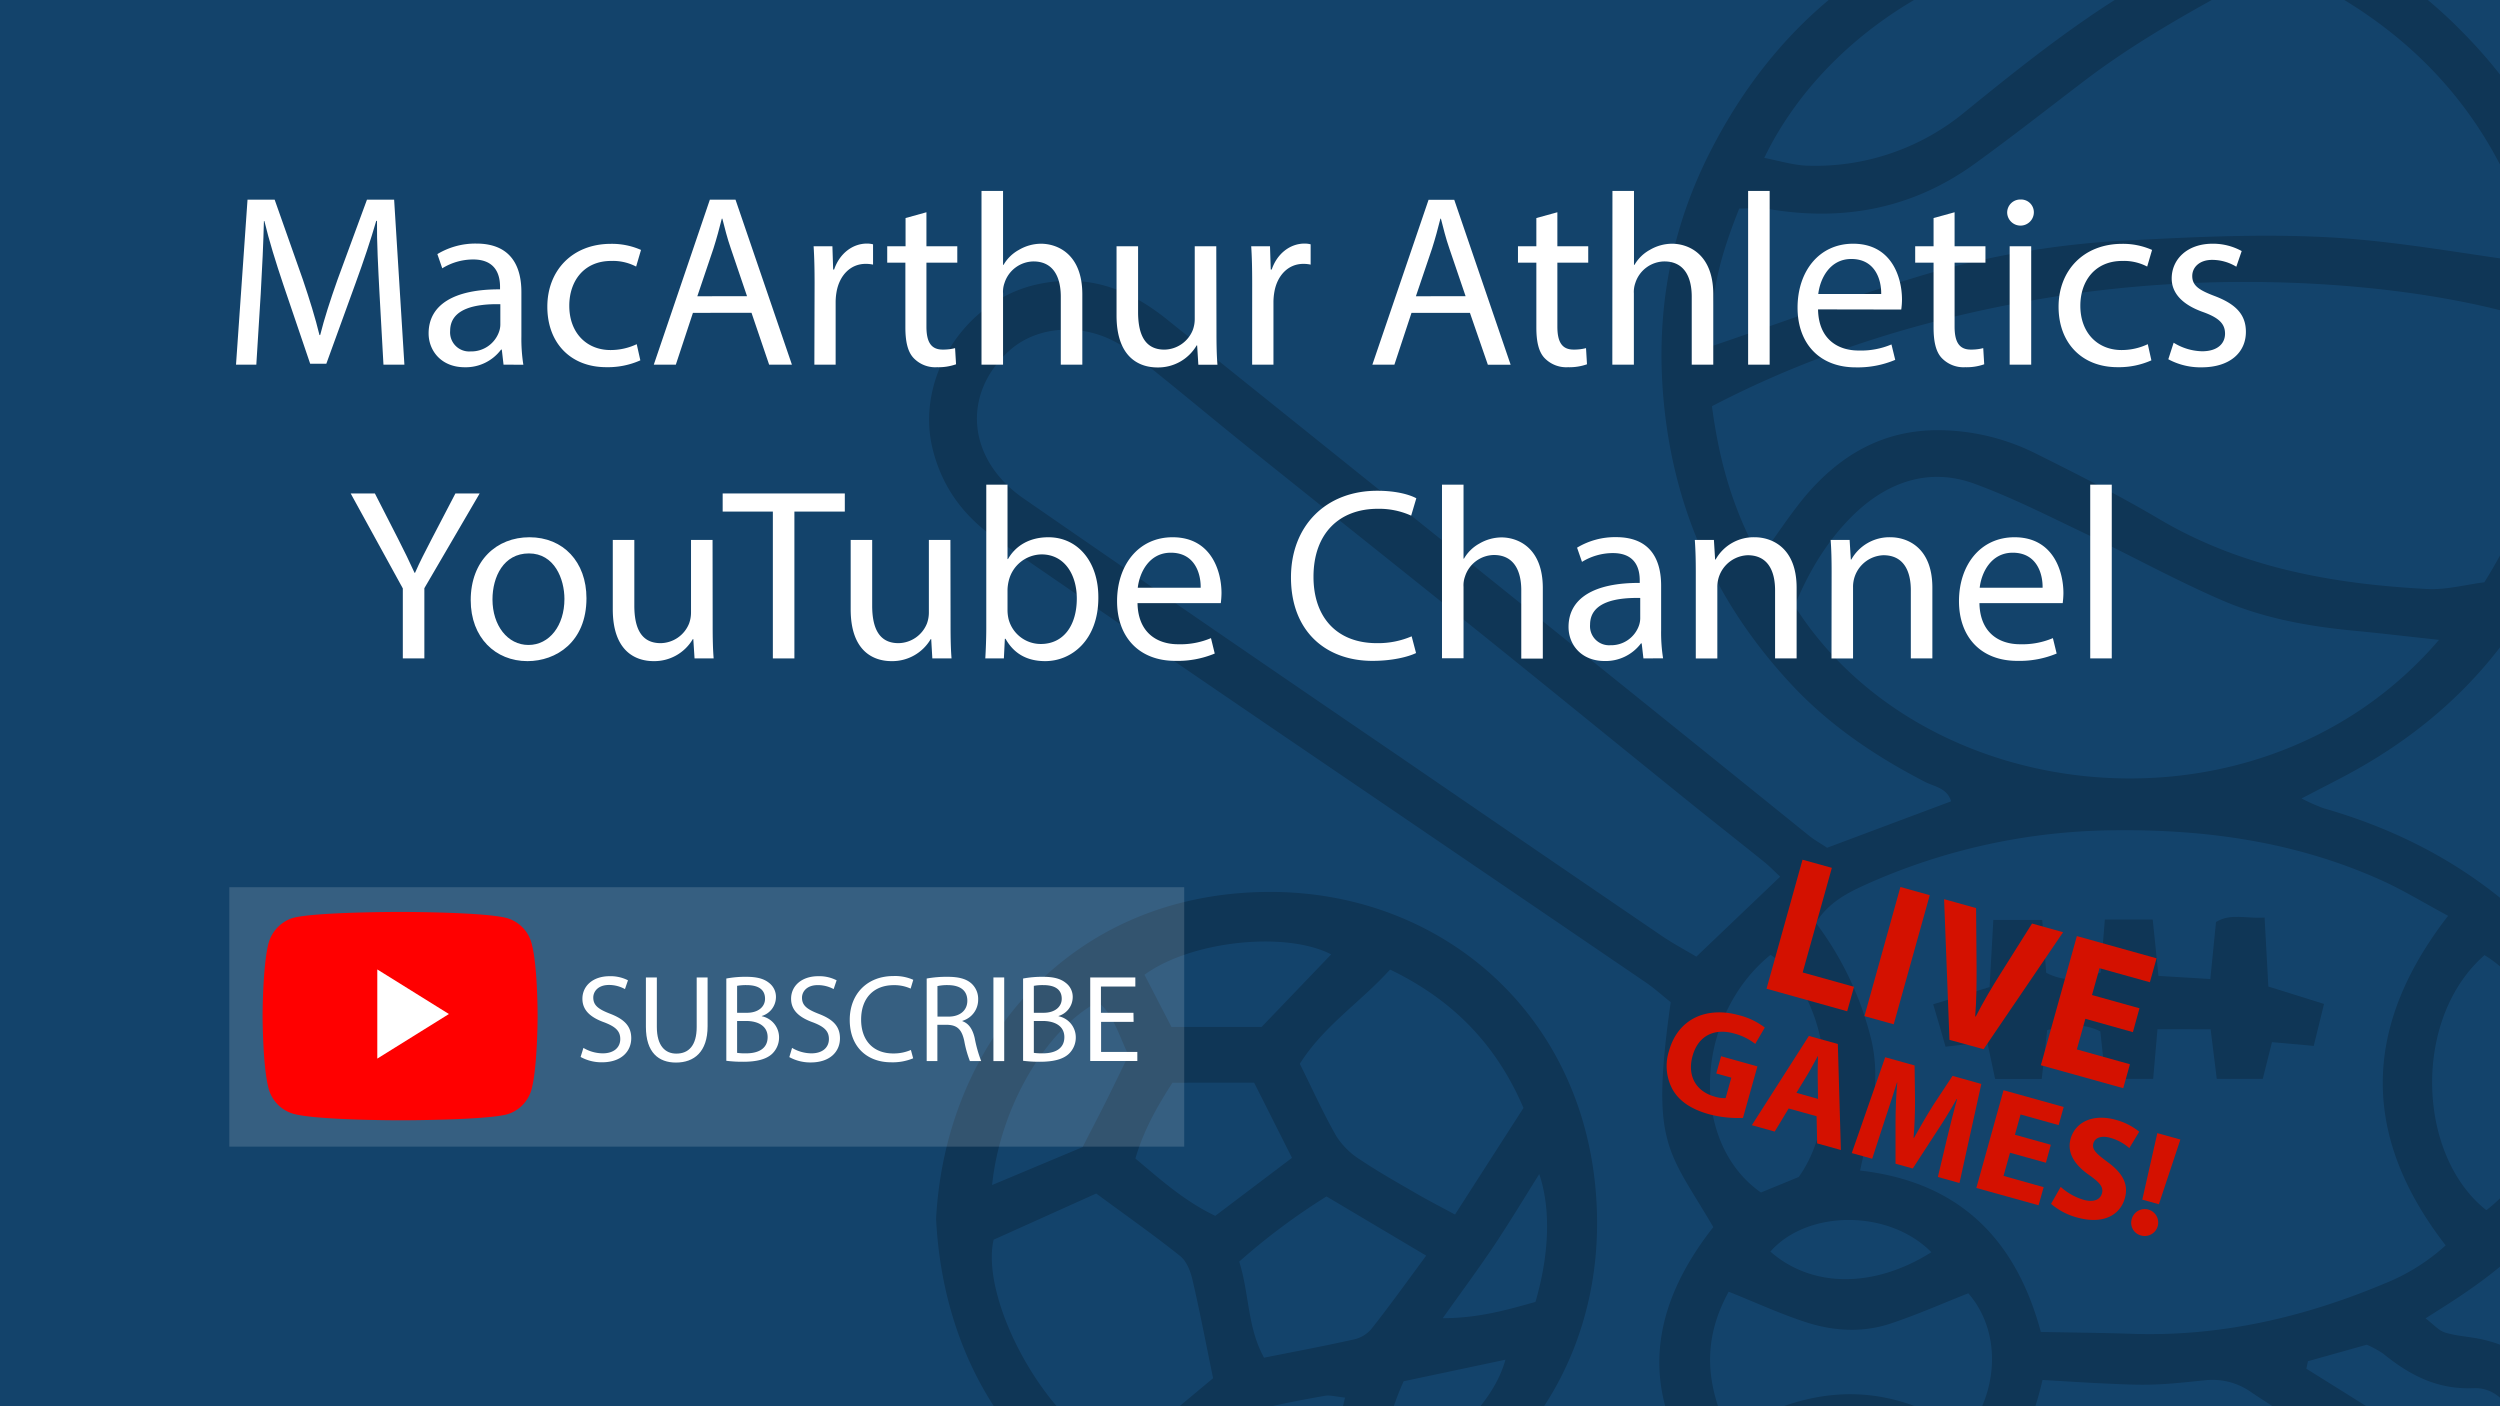 <svg xmlns="http://www.w3.org/2000/svg" xmlns:xlink="http://www.w3.org/1999/xlink" viewBox="0 0 665 374"><defs><style>.cls-1{fill:none;}.cls-2{fill:#13436b;}.cls-3{clip-path:url(#clip-path);}.cls-4{opacity:0.2;}.cls-5,.cls-7{fill:#fff;}.cls-5{opacity:0.15;}.cls-6{fill:red;}.cls-8{fill:#d41100;}</style><clipPath id="clip-path"><rect class="cls-1" width="665" height="374"/></clipPath></defs><g id="Athletics_Channels" data-name="Athletics Channels"><g id="MacArthur_Athletics_Channel" data-name="MacArthur Athletics Channel"><rect class="cls-2" width="665" height="374"/><g class="cls-3"><g class="cls-4"><path d="M455.74,326.41c-12.11-20.77-16.75-21.6-11.33-59.83-2-1.58-4.22-3.61-6.69-5.3q-49.19-33.52-98.41-67-37-25.22-73.84-50.56c-8.6-5.92-14.64-13.48-17.33-24.07-4.81-18.85,8.36-39.89,28-44.06,13.32-2.83,24.16,1.27,34.17,9.3q56.07,45,112.07,90,29.45,23.68,58.84,47.42c1.41,1.14,3,2,4.78,3.2l33-12.36c-1.08-3.61-4.54-3.91-7-5.2-13.22-6.83-25.44-15.07-35.59-26-19.9-21.42-31.33-46.51-33.93-75.93-2.1-23.7,2.13-45.92,13-66.76C472.48,6.52,499-15.17,535-24.36,545.3-27,556.14-29.14,566.71-29a130.29,130.29,0,0,1,38,6.34A123.19,123.19,0,0,1,655.18,8.7C673.62,27.39,685.27,50,689.34,75.88c5.17,32.91-1.74,63.6-20.61,91.16-11.66,17.05-27.21,30-45.47,39.61-3.21,1.69-6.43,3.34-11.06,5.74a53.78,53.78,0,0,0,5.85,2.6c17.05,4.88,32.74,12.45,46.62,23.55,15.9,12.72,26.1,28.94,26.31,49.6.11,11.35-3.63,22.31-10.31,32-7.49,10.89-17.46,18.92-28.37,26-2,1.32-4.07,2.61-7.11,4.54,2.13,1.61,3.48,3.23,5.18,3.77,2.9.9,6,1.06,9,1.65,13.92,2.74,23.12,12.41,24.06,26.32,1.15,17-14.19,31.8-30.94,29.87-13.36-1.53-21.63-9.23-25.35-22a29.24,29.24,0,0,0-1.27-2.93c-8.83-5.52-18-11-27-17a17.82,17.82,0,0,0-12.14-3.23c-4.57.46-9.16,1-13.75,1.15-4.26.16-8.55-.07-12.82-.26-5.45-.24-10.9-.61-16.86-.95-6.24,27.44-22.71,44-50.24,45.57-20.35,1.17-36.24-9.78-45.71-27.59C436.32,364.24,441.43,344.63,455.74,326.41Zm27.22-81a85.29,85.29,0,0,1,14.83,31.27c2.73,11.75-.52,22.88-3,34.69,26.25,3,41.4,18.11,48.07,42.93,8.49.17,16.43.23,24.36.5,23.48.79,45.75-4.41,67.23-13.44a53.85,53.85,0,0,0,16.1-10.09c-22.74-29.34-22.08-58.35.65-87.66-6.49-3.49-12-6.86-17.77-9.47-22.84-10.28-46.89-13.64-71.85-13.28a164.32,164.32,0,0,0-65.17,14.38C491.49,237.47,486.44,240,483,245.44Zm-14.83-96.95c4.77-6.55,8.11-11.72,12-16.4C489.46,121,501,114.27,516,114.43a58.54,58.54,0,0,1,25.73,6.32c11,5.48,22,11.05,32.55,17.29,22.08,13.05,46.37,17.32,71.4,18.64,5,.26,10.19-1.16,15.15-1.79,13.73-21.78,18.86-44.45,16-68.84C650,76.56,597.63,70.52,545.06,79.14c-31.27,5.13-61.37,14.16-89.68,28.91C457.28,122.4,460.78,135.17,468.13,148.49Zm5.4,84.73c-1.71-1.59-2.95-2.89-4.35-4-7.89-6.34-15.86-12.59-23.74-19-17.19-13.88-34.31-27.85-51.53-41.69-20.58-16.54-41.25-32.95-61.83-49.47-10.53-8.45-20.85-17.17-31.47-25.51-9.95-7.82-24-7.7-32.28-.11-12.63,11.6-11,28.91,4,39.23Q322,167,371.9,201q35,24,70,47.86c3.19,2.17,6.62,4,9.33,5.61Zm200-163.31a9.52,9.52,0,0,0,.48-2.46,23.59,23.59,0,0,0-.82-3.59c-9.6-31-29.08-53.59-57.86-68.47-6.33-3.28-11.78-3.65-18.22-.17C582.2,3.27,567.46,11.51,554,21.83,544.45,29.11,535,36.54,525.3,43.54c-16.58,12-35.12,15.49-55.15,12-2.32-.4-4.76-.06-7.52-.06-4.69,11.83-8.28,23.29-6.92,36.48C474,85.73,491.28,79.39,508.82,74a230.42,230.42,0,0,1,54.28-9.88c18.7-1,37.53-2,56.19-1C637.47,64.09,655.5,67.56,673.53,69.91ZM648.78,170.2c-8.34-.9-15.61-1.76-22.89-2.46-12-1.15-23.86-3.31-34.87-8.08-12.67-5.49-24.81-12.21-37.28-18.18-9.41-4.5-18.77-9.23-28.54-12.81-11.83-4.33-22.67-.61-31.49,7.62-7.44,7-12.61,15.75-16.35,24.88C512.14,216,601.89,225,648.78,170.2Zm-63.88-184C534.75-22.63,487.25,4.64,469.29,42c4,.76,7.83,2,11.66,2.08a62.41,62.41,0,0,0,41.71-14.29c16.9-13.74,33.93-27.33,53.27-37.66C578.58-9.24,581-11.15,584.9-13.78Zm-125,395c22-13.7,42.83-13.89,63.12.09,9-11.83,9.1-27.51.54-37.28-6.84,2.71-13.57,5.68-20.5,8-7.48,2.54-15.24,2.1-22.64-.29-6.86-2.22-13.45-5.28-20.59-8.13C453,356.06,453.44,367.81,459.93,381.2Zm201.45-59.28c21.84-16.59,21.58-54.39-.47-67.86C641.55,271,642.91,307.38,661.38,321.92Zm-182.89-8.84c11.8-16.36,8.5-48.16-7.49-59.11-20.26,16.45-21.77,49.83-2.56,63.24Zm135.45,49-.42,2,18.56,11.6c4,2.5,7.06,5.24,7.93,10.53,1.57,9.57,8.41,14.06,17.88,12.78,7.12-1,12.17-7.13,12.2-14.91s-4.94-15.13-12-14.83c-9.77.43-17.12-3.48-24.17-9.21a27.59,27.59,0,0,0-4.32-2.35Zm-100.18-29c-11.32-11.47-33-11.32-42.81-.16C481.89,342.57,498.4,342.78,513.76,333.08Zm0,59.05c-11.31-11.08-31.61-11.15-42.7-.62C482,401.82,498.05,402.21,513.76,392.13Z"/><path d="M249,324.21c2.49-46.87,35.46-86.23,87.5-86.95,48.09-.68,87.9,34.65,88.32,87.35.4,49.81-37.36,88.14-87.8,87.87S251.56,375.3,249,324.21Zm73.68,42.37c-1.94-9.42-3.54-17.85-5.49-26.2-.52-2.26-1.57-4.93-3.28-6.29-7.18-5.72-14.7-11-22.31-16.62l-27.3,12.29c-3.6,15.69,13.54,49,33.52,57.55C306.05,380.48,314.47,373.47,322.72,366.58Zm82.57-71.87c-7.23-16.86-18.75-28.74-35.5-36.81-7.86,8.71-17.68,15-24,25.07,3.42,6.87,6.3,13.31,9.8,19.39A20.62,20.62,0,0,0,362,308.6c4.83,3.24,9.92,6.07,14.95,9,3.1,1.79,6.3,3.43,10.08,5.47ZM379.37,334l-26.52-15.75a172.15,172.15,0,0,0-23.22,17.34c2.73,8.65,2.13,17.49,6.61,25.56,8.15-1.63,16-3.09,23.72-4.82a8.63,8.63,0,0,0,4.67-2.63C369.35,347.76,373.79,341.56,379.37,334Zm-67.49-46c-4.2,6.48-7.71,12.8-9.87,20.16,6.73,5.66,13,11.31,21.25,15.26l20.41-15.43-10.07-20Zm-48,27.23L288,305.12c2-4,4.17-8.07,6.21-12.16s4-8.2,6-12.25c-2.57-5.22-3.87-10.63-8.17-14.24C278.1,274,266,294.54,263.89,315.3ZM351.49,398l6.29-26.24c-2.51-.25-4-.72-5.34-.48-5.7,1-11.4,2.08-17,3.44a15.79,15.79,0,0,0-5.58,2.84,134,134,0,0,0-10.56,8.76c-2.53,2.37-5.87,4.22-6.95,7.93C322.73,399.56,333.64,400.65,351.49,398Zm2.61-144.14c-12.4-6.35-37.53-3.47-49.67,5.43l7.17,13.87h24Zm46.34,107.82-27.07,5.73c-4.06,9.06-5.76,17-5.46,24.51C382.84,387.11,397.05,374.2,400.44,361.69Zm8-15.38c3.7-12.76,4.12-24.76,1-34-4.26,6.79-8,13-12,19-4.16,6.21-8.62,12.22-13.67,19.34C393.11,350.63,400.61,348.52,408.44,346.31Z"/><path d="M573.89,273.77c-.42,4.85-.76,8.76-1.15,13.2H560.05c-.45-4.15-.9-8.3-1.36-12.61-4.56-2.36-9-1.64-14.14-.36-.47,4.19-.93,8.32-1.45,13H530.7c-.67-3.15-1.35-6.31-2.1-9.87l-11.08,1.29c-1-3.56-2-6.94-3.29-11.28l15-4.58c.31-5.74.62-11.47,1-17.86h13c.37,4.87.71,9.39,1.06,14.07,4.86,2.49,9.46,2.12,14.48-.08l1.12-14.1h12.73c.48,4.74,1,9.47,1.52,15l13.81.83c.54-5.37,1-10.11,1.51-15.17,3.91-2.4,8.09-.83,12.92-1.18.35,6.45.65,12.18,1,18.35l14.81,4.63c-.94,3.84-1.78,7.23-2.74,11.16l-11.1-1c-.76,3-1.54,6.12-2.45,9.77H589.66c-.51-4.12-1-8.24-1.63-13.2Z"/></g></g><g id="Subscribe_Button" data-name="Subscribe Button"><rect class="cls-5" x="61" y="236" width="254" height="69"/><g id="yt-icon"><path id="path7" class="cls-6" d="M141.49,251.27a9.55,9.55,0,0,0-6.44-7c-5.73-1.7-28.62-1.7-28.62-1.7s-22.9,0-28.62,1.63a9.75,9.75,0,0,0-6.45,7c-1.51,6.19-1.51,19-1.51,19s0,12.91,1.51,19a9.57,9.57,0,0,0,6.45,7C83.59,298,106.43,298,106.43,298s22.89,0,28.62-1.63a9.55,9.55,0,0,0,6.44-7c1.51-6.19,1.51-19,1.51-19S143.06,257.46,141.49,251.27Z"/><g id="youtube"><polygon id="polygon9" class="cls-7" points="119.41 269.73 100.36 257.87 100.36 281.59 119.41 269.73"/></g></g><path class="cls-7" d="M155.19,278.74a10.17,10.17,0,0,0,5.14,1.45c2.94,0,4.66-1.55,4.66-3.8,0-2.08-1.19-3.26-4.19-4.42-3.63-1.29-5.88-3.17-5.88-6.3,0-3.47,2.87-6,7.2-6a10.18,10.18,0,0,1,4.92,1.09l-.8,2.34A8.77,8.77,0,0,0,162,262c-3,0-4.19,1.82-4.19,3.34,0,2.08,1.35,3.1,4.42,4.29,3.76,1.45,5.68,3.26,5.68,6.53,0,3.43-2.55,6.41-7.79,6.41a11.52,11.52,0,0,1-5.68-1.42Z"/><path class="cls-7" d="M174.72,260v13.17c0,5,2.21,7.09,5.18,7.09,3.31,0,5.42-2.17,5.42-7.09V260h2.9v13c0,6.83-3.6,9.64-8.41,9.64-4.56,0-8-2.61-8-9.51V260Z"/><path class="cls-7" d="M193.2,260.29a27.45,27.45,0,0,1,5.25-.46c2.87,0,4.72.49,6.11,1.61a4.68,4.68,0,0,1,1.84,3.93,5.27,5.27,0,0,1-3.76,4.88v.07a5.74,5.74,0,0,1,4.59,5.58,6,6,0,0,1-1.88,4.45c-1.55,1.42-4.06,2.08-7.69,2.08a34.2,34.2,0,0,1-4.46-.26Zm2.87,9.11h2.61c3,0,4.82-1.59,4.82-3.73,0-2.61-2-3.63-4.89-3.63a13.29,13.29,0,0,0-2.54.19Zm0,10.66a15.29,15.29,0,0,0,2.41.13c3,0,5.71-1.09,5.71-4.32,0-3-2.61-4.29-5.74-4.29h-2.38Z"/><path class="cls-7" d="M210.69,278.74a10.21,10.21,0,0,0,5.15,1.45c2.94,0,4.65-1.55,4.65-3.8,0-2.08-1.18-3.26-4.19-4.42-3.63-1.29-5.87-3.17-5.87-6.3,0-3.47,2.87-6,7.19-6a10.12,10.12,0,0,1,4.92,1.09l-.79,2.34a8.82,8.82,0,0,0-4.23-1.06c-3,0-4.19,1.82-4.19,3.34,0,2.08,1.35,3.1,4.42,4.29,3.77,1.45,5.68,3.26,5.68,6.53,0,3.43-2.54,6.41-7.79,6.41a11.55,11.55,0,0,1-5.68-1.42Z"/><path class="cls-7" d="M242.9,281.51a14.18,14.18,0,0,1-5.87,1.06c-6.27,0-11-4-11-11.26,0-7,4.72-11.68,11.61-11.68a11.89,11.89,0,0,1,5.29,1l-.7,2.34a10.44,10.44,0,0,0-4.49-.92c-5.21,0-8.68,3.33-8.68,9.17,0,5.45,3.14,9,8.55,9a11.54,11.54,0,0,0,4.69-.93Z"/><path class="cls-7" d="M246.5,260.29a29.63,29.63,0,0,1,5.51-.46c3.07,0,5.05.56,6.43,1.81a5.52,5.52,0,0,1,1.75,4.23,5.83,5.83,0,0,1-4.19,5.67v.1c1.72.6,2.74,2.18,3.27,4.49a35.12,35.12,0,0,0,1.72,6.11h-3a28.6,28.6,0,0,1-1.49-5.32c-.66-3.07-1.85-4.22-4.46-4.32h-2.7v9.64H246.5Zm2.87,10.13h2.94c3.07,0,5-1.68,5-4.22,0-2.88-2.08-4.13-5.11-4.16a12,12,0,0,0-2.84.26Z"/><path class="cls-7" d="M267.12,260v22.25h-2.87V260Z"/><path class="cls-7" d="M272.14,260.29a27.26,27.26,0,0,1,5.24-.46c2.88,0,4.72.49,6.11,1.61a4.66,4.66,0,0,1,1.85,3.93,5.27,5.27,0,0,1-3.76,4.88v.07a5.73,5.73,0,0,1,4.58,5.58,6,6,0,0,1-1.88,4.45c-1.55,1.42-4.06,2.08-7.69,2.08a33.9,33.9,0,0,1-4.45-.26ZM275,269.4h2.61c3,0,4.81-1.59,4.81-3.73,0-2.61-2-3.63-4.88-3.63a13.2,13.2,0,0,0-2.54.19Zm0,10.66a15.21,15.21,0,0,0,2.41.13c3,0,5.71-1.09,5.71-4.32,0-3-2.61-4.29-5.75-4.29H275Z"/><path class="cls-7" d="M301.54,271.81h-8.65v8h9.64v2.41H290V260h12v2.41h-9.15v7h8.65Z"/></g><path class="cls-7" d="M100.93,77.75c-.32-6.12-.72-13.48-.65-19h-.2c-1.49,5.14-3.32,10.61-5.53,16.67L86.8,96.76H82.51l-7.1-20.9C73.33,69.67,71.57,64,70.33,58.8H70.2c-.13,5.47-.46,12.83-.85,19.4L68.18,97h-5.4l3.06-43.88h7.22l7.49,21.22c1.83,5.41,3.32,10.22,4.43,14.78h.19c1.11-4.43,2.67-9.24,4.63-14.78l7.81-21.22h7.23L107.57,97H102Z"/><path class="cls-7" d="M133.94,97l-.46-4h-.2a11.73,11.73,0,0,1-9.63,4.69c-6.38,0-9.64-4.5-9.64-9,0-7.62,6.77-11.79,19-11.72v-.66c0-2.6-.72-7.29-7.16-7.29a15.67,15.67,0,0,0-8.21,2.35l-1.3-3.78a19.59,19.59,0,0,1,10.35-2.8c9.64,0,12,6.58,12,12.89V89.47a44.46,44.46,0,0,0,.52,7.55Zm-.85-16.08c-6.25-.13-13.35,1-13.35,7.09a5.07,5.07,0,0,0,5.41,5.47,7.83,7.83,0,0,0,7.61-5.27,5.88,5.88,0,0,0,.33-1.82Z"/><path class="cls-7" d="M170.33,95.85a21.15,21.15,0,0,1-9.05,1.82c-9.51,0-15.69-6.45-15.69-16.08s6.64-16.73,16.92-16.73a19.2,19.2,0,0,1,8,1.62l-1.3,4.43a13.33,13.33,0,0,0-6.65-1.5c-7.22,0-11.13,5.34-11.13,11.92,0,7.29,4.69,11.78,10.94,11.78a16.21,16.21,0,0,0,7-1.56Z"/><path class="cls-7" d="M184.32,83.22,179.77,97h-5.86l14.91-43.88h6.83l15,43.88h-6.06l-4.69-13.8Zm14.39-4.43-4.29-12.63c-1-2.87-1.63-5.47-2.28-8H192c-.65,2.6-1.37,5.27-2.22,7.94l-4.29,12.7Z"/><path class="cls-7" d="M216.68,75.34c0-3.71-.07-6.9-.26-9.83h5l.2,6.18h.26c1.43-4.23,4.88-6.9,8.72-6.9a6.22,6.22,0,0,1,1.63.2v5.4a8.54,8.54,0,0,0-2-.2c-4,0-6.9,3.06-7.69,7.36a16.22,16.22,0,0,0-.26,2.67V97h-5.66Z"/><path class="cls-7" d="M246.43,56.46v9.05h8.21v4.36h-8.21v17c0,3.91,1.11,6.12,4.3,6.12a12.55,12.55,0,0,0,3.32-.39l.26,4.3a14.15,14.15,0,0,1-5.08.78,7.93,7.93,0,0,1-6.18-2.41c-1.63-1.69-2.22-4.49-2.22-8.2V69.87H236V65.51h4.88V58Z"/><path class="cls-7" d="M261.08,50.79h5.73V70.46h.13a10.55,10.55,0,0,1,4.1-4,11.75,11.75,0,0,1,5.86-1.63c4.23,0,11,2.6,11,13.48V97h-5.73V78.92c0-5.08-1.88-9.38-7.29-9.38a8.23,8.23,0,0,0-7.68,5.73,6.87,6.87,0,0,0-.39,2.74V97h-5.73Z"/><path class="cls-7" d="M323.58,88.42c0,3.26.06,6.12.26,8.6h-5.08l-.32-5.14h-.13a11.86,11.86,0,0,1-10.42,5.86C302.94,97.74,297,95,297,83.93V65.51h5.73V83c0,6,1.83,10,7,10a8.28,8.28,0,0,0,7.55-5.21,8.45,8.45,0,0,0,.52-2.93V65.51h5.73Z"/><path class="cls-7" d="M333.08,75.34c0-3.71-.06-6.9-.26-9.83h5l.2,6.18h.26c1.43-4.23,4.88-6.9,8.73-6.9a6.14,6.14,0,0,1,1.62.2v5.4a8.54,8.54,0,0,0-1.95-.2c-4,0-6.9,3.06-7.68,7.36a16.22,16.22,0,0,0-.26,2.67V97h-5.67Z"/><path class="cls-7" d="M375.46,83.22,370.91,97h-5.86L380,53.14h6.83l15,43.88h-6.06L391,83.22Zm14.39-4.43-4.3-12.63c-1-2.87-1.62-5.47-2.27-8h-.13c-.65,2.6-1.37,5.27-2.22,7.94l-4.3,12.7Z"/><path class="cls-7" d="M414.26,56.46v9.05h8.21v4.36h-8.21v17c0,3.91,1.11,6.12,4.3,6.12a12.49,12.49,0,0,0,3.32-.39l.26,4.3a14.11,14.11,0,0,1-5.08.78,8,8,0,0,1-6.18-2.41c-1.63-1.69-2.21-4.49-2.21-8.2V69.87h-4.89V65.51h4.89V58Z"/><path class="cls-7" d="M428.91,50.79h5.73V70.46h.13a10.62,10.62,0,0,1,4.1-4,11.78,11.78,0,0,1,5.86-1.63c4.24,0,11,2.6,11,13.48V97H450V78.92c0-5.08-1.89-9.38-7.3-9.38A8.23,8.23,0,0,0,435,75.27a7.06,7.06,0,0,0-.39,2.74V97h-5.73Z"/><path class="cls-7" d="M465,50.79h5.73V97H465Z"/><path class="cls-7" d="M483.6,82.3c.13,7.75,5.08,10.94,10.81,10.94a20.75,20.75,0,0,0,8.72-1.62l1,4.1a25.58,25.58,0,0,1-10.49,2c-9.7,0-15.49-6.38-15.49-15.89s5.6-17,14.78-17c10.29,0,13,9,13,14.85a20.26,20.26,0,0,1-.2,2.66Zm16.8-4.1c.06-3.64-1.5-9.31-7.95-9.31-5.79,0-8.33,5.34-8.79,9.31Z"/><path class="cls-7" d="M519.92,56.46v9.05h8.21v4.36h-8.21v17c0,3.91,1.11,6.12,4.3,6.12a12.49,12.49,0,0,0,3.32-.39l.26,4.3a14.11,14.11,0,0,1-5.08.78,8,8,0,0,1-6.18-2.41c-1.63-1.69-2.21-4.49-2.21-8.2V69.87h-4.89V65.51h4.89V58Z"/><path class="cls-7" d="M541,56.65a3.55,3.55,0,0,1-7.09,0,3.48,3.48,0,0,1,3.58-3.58A3.39,3.39,0,0,1,541,56.65ZM534.57,97V65.51h5.73V97Z"/><path class="cls-7" d="M572.27,95.85a21.15,21.15,0,0,1-9,1.82c-9.51,0-15.69-6.45-15.69-16.08s6.64-16.73,16.93-16.73a19.18,19.18,0,0,1,7.94,1.62l-1.3,4.43a13.32,13.32,0,0,0-6.64-1.5c-7.23,0-11.14,5.34-11.14,11.92,0,7.29,4.69,11.78,10.94,11.78a16.21,16.21,0,0,0,7-1.56Z"/><path class="cls-7" d="M578.19,91.16a15,15,0,0,0,7.55,2.28c4.17,0,6.12-2.08,6.12-4.69S590.24,84.52,586,83c-5.66-2-8.33-5.15-8.33-8.92,0-5.08,4.1-9.25,10.87-9.25a15.77,15.77,0,0,1,7.75,1.95l-1.43,4.17a12.31,12.31,0,0,0-6.45-1.82c-3.38,0-5.27,2-5.27,4.29,0,2.61,1.89,3.78,6,5.34,5.47,2.09,8.27,4.82,8.27,9.51,0,5.53-4.3,9.44-11.79,9.44a18,18,0,0,1-8.85-2.15Z"/><path class="cls-7" d="M107.15,175.14V156.52L93.28,131.26h6.44l6.19,12.11c1.69,3.32,3,6,4.36,9h.13c1.24-2.86,2.74-5.73,4.43-9l6.31-12.11h6.45l-14.71,25.2v18.68Z"/><path class="cls-7" d="M156,159.13c0,11.65-8.07,16.73-15.69,16.73-8.53,0-15.1-6.25-15.1-16.21,0-10.55,6.9-16.74,15.62-16.74C149.85,142.91,156,149.49,156,159.13Zm-25,.32c0,6.9,4,12.11,9.57,12.11s9.57-5.14,9.57-12.24c0-5.34-2.67-12.11-9.44-12.11S131,153.46,131,159.45Z"/><path class="cls-7" d="M189.57,166.55c0,3.25.06,6.12.26,8.59h-5.08l-.33-5.14h-.13a11.86,11.86,0,0,1-10.41,5.86c-4.95,0-10.88-2.73-10.88-13.8V143.63h5.73v17.45c0,6,1.82,10,7,10a8.3,8.3,0,0,0,7.56-5.21,8.53,8.53,0,0,0,.52-2.93V143.63h5.73Z"/><path class="cls-7" d="M205.58,136.08H192.23v-4.82h32.49v4.82H211.31v39.06h-5.73Z"/><path class="cls-7" d="M252.85,166.55c0,3.25.06,6.12.26,8.59H248L247.7,170h-.13a11.84,11.84,0,0,1-10.41,5.86c-4.95,0-10.88-2.73-10.88-13.8V143.63H232v17.45c0,6,1.82,10,7,10a8.3,8.3,0,0,0,7.56-5.21,8.53,8.53,0,0,0,.52-2.93V143.63h5.73Z"/><path class="cls-7" d="M262.09,175.14c.13-2.14.26-5.34.26-8.14V128.92H268v19.79h.13c2-3.52,5.67-5.8,10.75-5.8,7.81,0,13.34,6.52,13.28,16.09,0,11.26-7.1,16.86-14.13,16.86-4.56,0-8.2-1.76-10.55-5.93h-.19l-.26,5.21ZM268,162.51a10.86,10.86,0,0,0,.26,2.09,8.84,8.84,0,0,0,8.6,6.7c6,0,9.57-4.88,9.57-12.11,0-6.31-3.26-11.72-9.38-11.72a9.13,9.13,0,0,0-8.72,7,11.45,11.45,0,0,0-.33,2.35Z"/><path class="cls-7" d="M302.58,160.43c.13,7.75,5.08,10.94,10.81,10.94a20.78,20.78,0,0,0,8.73-1.63l1,4.1a25.57,25.57,0,0,1-10.48,1.95c-9.7,0-15.5-6.38-15.5-15.88s5.6-17,14.78-17c10.29,0,13,9.05,13,14.85a23.05,23.05,0,0,1-.19,2.67Zm16.8-4.1c.07-3.65-1.5-9.31-7.94-9.31-5.8,0-8.34,5.34-8.79,9.31Z"/><path class="cls-7" d="M376.67,173.71c-2.08,1-6.25,2.08-11.59,2.08-12.37,0-21.68-7.81-21.68-22.2,0-13.74,9.31-23.05,22.92-23.05,5.47,0,8.92,1.18,10.42,2l-1.37,4.62a20.68,20.68,0,0,0-8.86-1.82c-10.28,0-17.12,6.57-17.12,18.1,0,10.74,6.19,17.64,16.86,17.64a22.65,22.65,0,0,0,9.25-1.82Z"/><path class="cls-7" d="M383.57,128.92h5.73v19.66h.13a10.62,10.62,0,0,1,4.1-4,11.85,11.85,0,0,1,5.86-1.63c4.23,0,11,2.61,11,13.48v18.75h-5.73V157c0-5.08-1.89-9.37-7.29-9.37a8.22,8.22,0,0,0-7.68,5.73,6.82,6.82,0,0,0-.39,2.73v19h-5.73Z"/><path class="cls-7" d="M437.15,175.14l-.46-4h-.19a11.74,11.74,0,0,1-9.64,4.69c-6.38,0-9.63-4.49-9.63-9.05,0-7.62,6.77-11.79,18.94-11.72v-.65c0-2.61-.71-7.29-7.16-7.29a15.7,15.7,0,0,0-8.2,2.34l-1.31-3.78a19.6,19.6,0,0,1,10.36-2.8c9.63,0,12,6.58,12,12.9v11.78a44.3,44.3,0,0,0,.52,7.55Zm-.85-16.08c-6.25-.13-13.34,1-13.34,7.1a5.07,5.07,0,0,0,5.4,5.47,7.85,7.85,0,0,0,7.62-5.28,6.06,6.06,0,0,0,.32-1.82Z"/><path class="cls-7" d="M451.08,152.16c0-3.26-.07-5.92-.26-8.53h5.08l.32,5.21h.13a11.59,11.59,0,0,1,10.42-5.93c4.36,0,11.13,2.61,11.13,13.42v18.81h-5.73V157c0-5.08-1.88-9.31-7.29-9.31a8.4,8.4,0,0,0-8.07,8.53v18.94h-5.73Z"/><path class="cls-7" d="M487.21,152.16c0-3.26-.06-5.92-.26-8.53H492l.32,5.21h.13a11.59,11.59,0,0,1,10.42-5.93c4.36,0,11.14,2.61,11.14,13.42v18.81h-5.73V157c0-5.08-1.89-9.31-7.3-9.31a8.4,8.4,0,0,0-8.07,8.53v18.94h-5.73Z"/><path class="cls-7" d="M526.53,160.43c.13,7.75,5.08,10.94,10.81,10.94a20.78,20.78,0,0,0,8.73-1.63l1,4.1a25.57,25.57,0,0,1-10.48,1.95c-9.7,0-15.5-6.38-15.5-15.88s5.6-17,14.78-17c10.29,0,13,9.05,13,14.85a23.05,23.05,0,0,1-.19,2.67Zm16.8-4.1c.07-3.65-1.5-9.31-7.94-9.31-5.8,0-8.34,5.34-8.79,9.31Z"/><path class="cls-7" d="M556,128.92h5.73v46.22H556Z"/><path class="cls-8" d="M479.47,228.68l7.8,2.17-7.76,27.83,13.66,3.81L491.35,269l-21.45-6Z"/><path class="cls-8" d="M513.31,238.12l-9.58,34.34-7.79-2.17,9.57-34.35Z"/><path class="cls-8" d="M518.56,276.6l-1.43-37.42,8.51,2.37.13,15.69c0,4.41,0,8.63-.37,13.14l.16,0c2-3.89,4.22-7.67,6.49-11.26l8.47-13.46,8.26,2.31-21.15,31.12Z"/><path class="cls-8" d="M567.35,274.55,554.71,271l-2.27,8.15,14.12,3.94-1.78,6.37-21.91-6.11L552.45,249l21.19,5.91-1.77,6.37-13.4-3.74-2,7.14,12.63,3.52Z"/><path class="cls-8" d="M463.63,297.37a30.1,30.1,0,0,1-9.07-1c-4.74-1.32-7.83-3.47-9.58-6.44a13.08,13.08,0,0,1-1-10.46c2.44-8.61,10.09-11.79,18.6-9.42a18.69,18.69,0,0,1,6.85,3.28l-2.54,4.35a15.14,15.14,0,0,0-5.74-2.8c-4.89-1.36-9.36.38-10.93,6-1.49,5.36,1,9.45,5.8,10.79a8.29,8.29,0,0,0,3,.42l1.51-5.43-4-1.12,1.28-4.58,9.66,2.7Z"/><path class="cls-8" d="M475.78,294.86,472.07,301l-6.08-1.7,15.17-23.74,7.7,2.14.81,28.2-6.31-1.76-.15-7.22Zm7.81-2.55-.08-6c0-1.67,0-3.72.08-5.37l-.07,0c-.82,1.43-1.75,3.29-2.59,4.67l-3.08,5.08Z"/><path class="cls-8" d="M517.85,303.07c.76-3.16,1.7-7,2.75-10.74l-.12,0c-1.73,3.09-3.84,6.48-5.69,9.25l-6,9.24-4.58-1.27,0-10.83c0-3.28.14-7.22.47-10.78l-.08,0c-1.13,3.46-2.36,7.43-3.45,10.61L498,308.23l-5.43-1.51,8.89-25.49,7.82,2.18.12,9.37c0,3.23-.12,6.69-.39,9.89l.12,0c1.56-2.8,3.41-6,5.06-8.63l5.18-7.85,7.66,2.14-5.81,26.35-5.74-1.6Z"/><path class="cls-8" d="M544.21,309.29l-9.55-2.66-1.72,6.16,10.67,3-1.35,4.81L525.71,316,532.94,290l16,4.46-1.34,4.82-10.13-2.83-1.5,5.4,9.55,2.66Z"/><path class="cls-8" d="M548.15,315.71a15.65,15.65,0,0,0,6.05,3.43c2.7.75,4.43,0,4.91-1.67s-.53-2.88-3.34-4.87c-3.89-2.7-6-5.87-5-9.65,1.23-4.43,5.88-6.78,12-5.08a16.69,16.69,0,0,1,6.26,3.16l-2.63,4.37a12.86,12.86,0,0,0-5.09-2.75c-2.54-.7-4.1.11-4.47,1.46-.46,1.65.8,2.79,3.79,5,4.11,3,5.6,6,4.58,9.62-1.21,4.35-5.59,7.11-12.72,5.12a17.53,17.53,0,0,1-6.91-3.63Z"/><path class="cls-8" d="M567.07,324.18a3.58,3.58,0,1,1,2.49,4.47A3.47,3.47,0,0,1,567.07,324.18Zm2.78-5.08,4-17.69,6.13,1.71-5.72,17.21Z"/></g></g></svg>